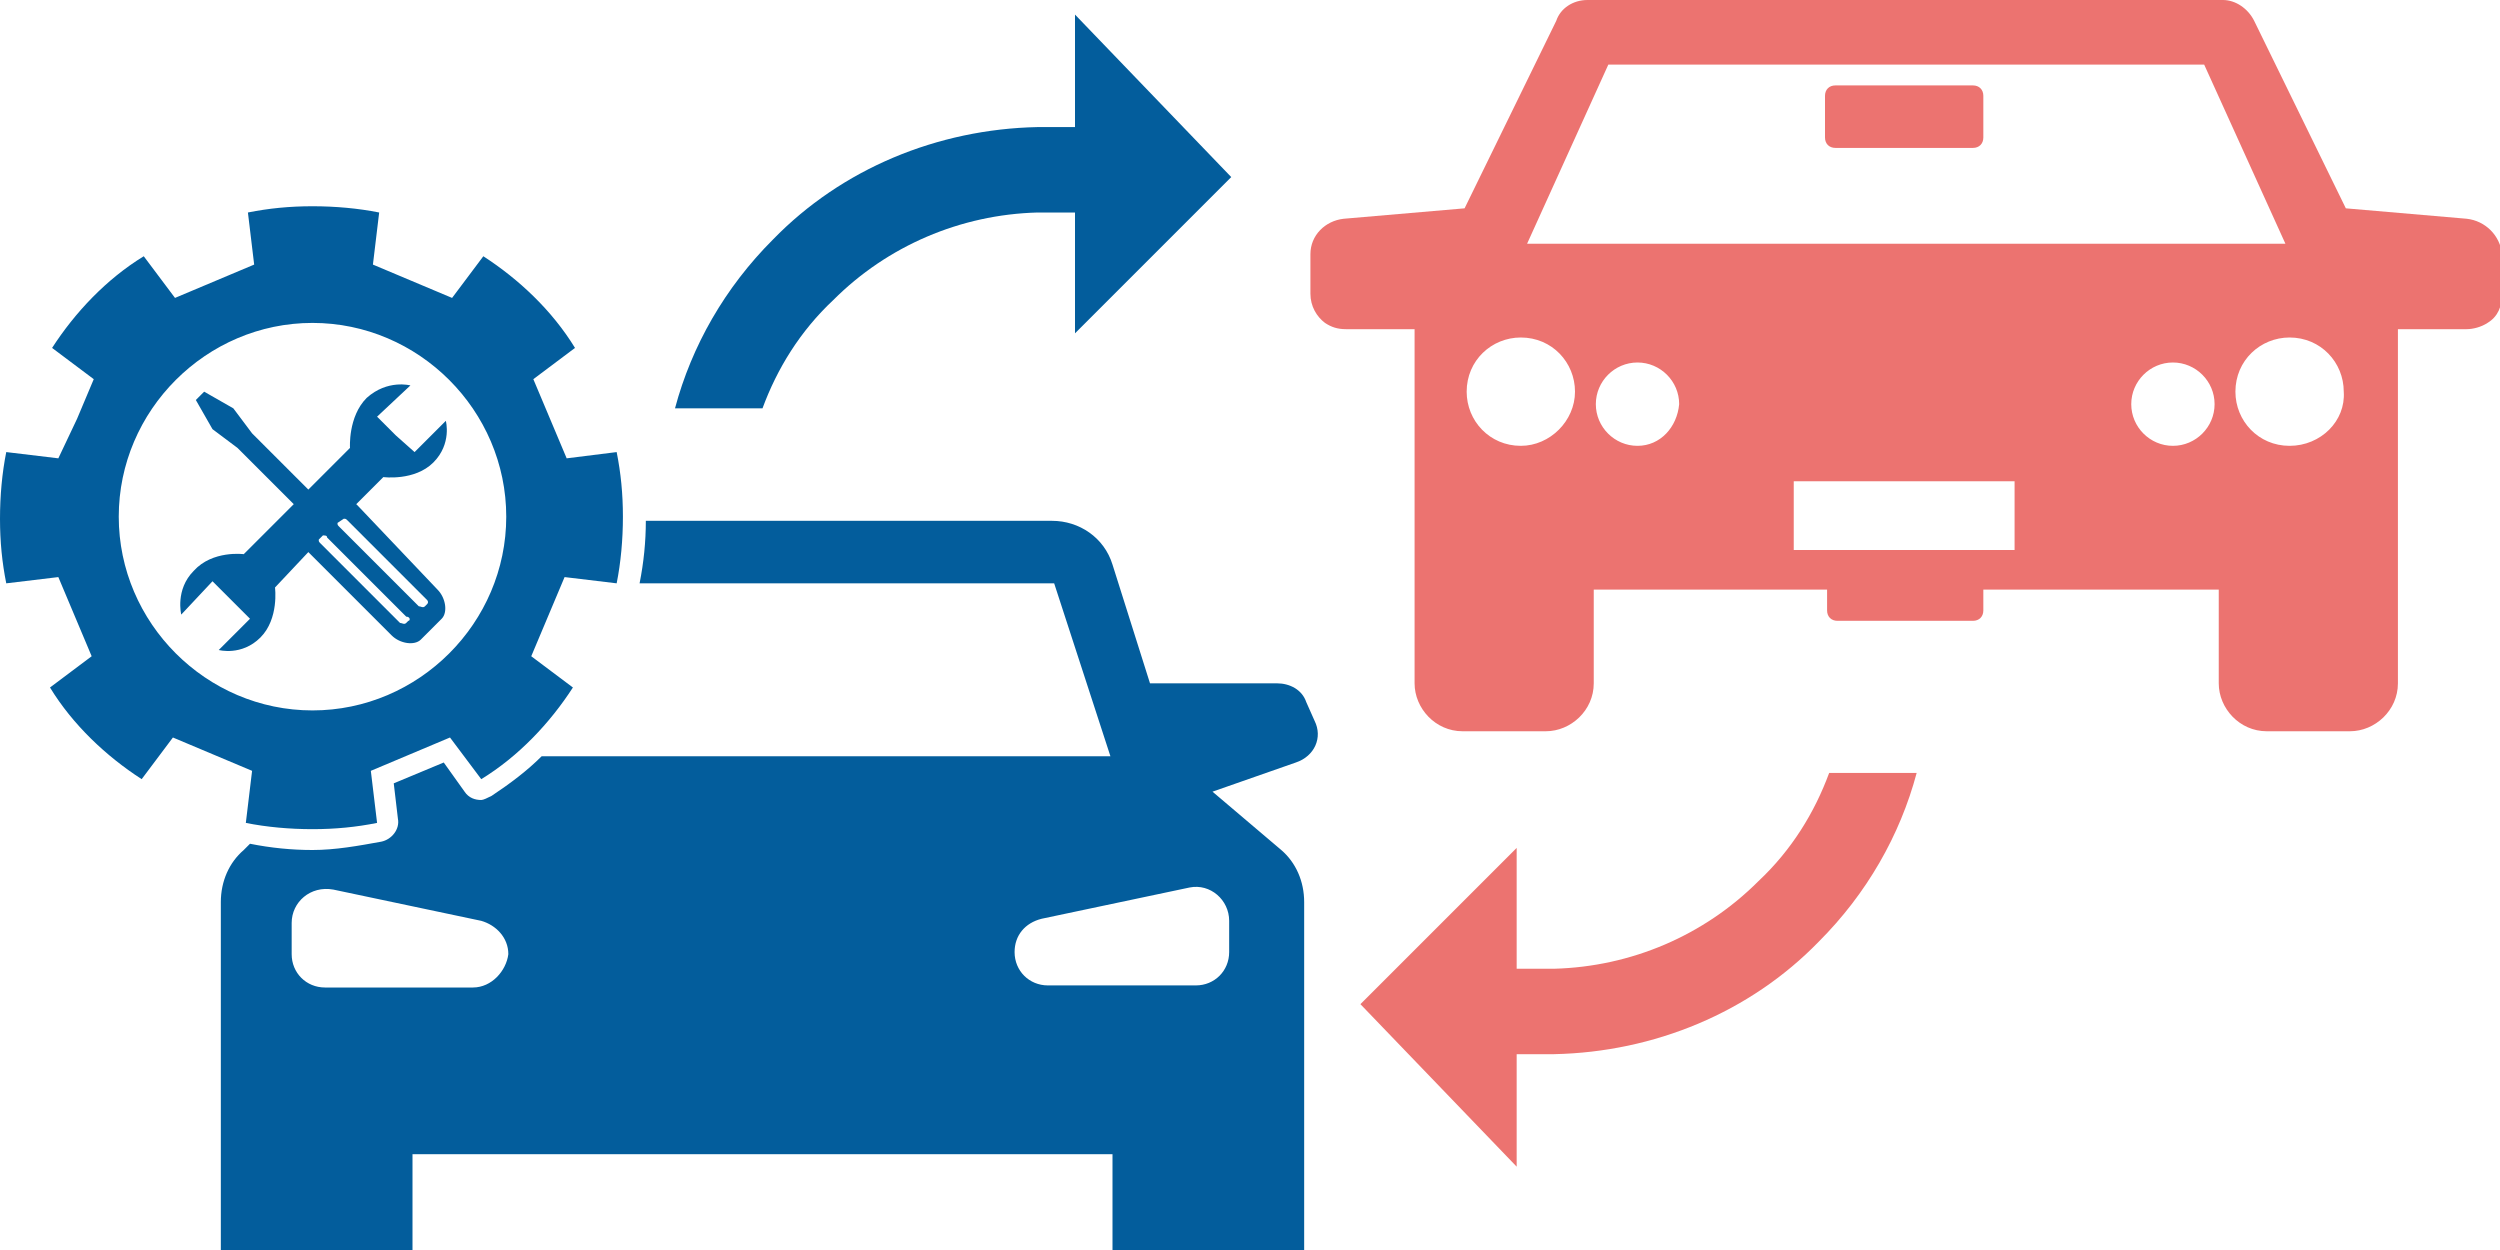 <?xml version="1.0" encoding="utf-8"?>
<!-- Generator: Adobe Illustrator 27.0.0, SVG Export Plug-In . SVG Version: 6.00 Build 0)  -->
<svg version="1.1" id="Vrstva_1" xmlns="http://www.w3.org/2000/svg" xmlns:xlink="http://www.w3.org/1999/xlink" x="0px" y="0px"
	 viewBox="0 0 120 60" style="enable-background:new 0 0 120 60;" xml:space="preserve">
<style type="text/css">
	.st0{fill:#EC7370;}
	.st1{fill:#035D9C;}
</style>
<g>
	<g>
		<path class="st0" d="M118.4,10.5l-5.8-0.5l-4.4-9c-0.3-0.6-0.9-1-1.5-1H91.4H76.2c-0.7,0-1.3,0.4-1.5,1l-4.4,9l-5.8,0.5
			c-0.9,0.1-1.6,0.8-1.6,1.7v1.9c0,0.6,0.3,1.1,0.7,1.4h0c0.3,0.2,0.6,0.3,1,0.3h3.3V29v0.2v3.6c0,1.2,1,2.3,2.3,2.3h4
			c1.2,0,2.3-1,2.3-2.3v-4.5h15h15v4.5c0,1.2,1,2.3,2.3,2.3h4c1.2,0,2.3-1,2.3-2.3v-3.6V29V15.8h3.3c0.3,0,0.7-0.1,1-0.3
			c0.5-0.3,0.7-0.8,0.7-1.4v-1.9C120,11.3,119.3,10.6,118.4,10.5z M73,21.4c-1.5,0-2.6-1.2-2.6-2.6c0-1.5,1.2-2.6,2.6-2.6
			c1.5,0,2.6,1.2,2.6,2.6C75.6,20.2,74.4,21.4,73,21.4z M78.6,21.4c-1.1,0-2-0.9-2-2c0-1.1,0.9-2,2-2c1.1,0,2,0.9,2,2
			C80.5,20.5,79.7,21.4,78.6,21.4z M96.7,26.4h-5.3h-5.3v-3.3h5.3h5.3V26.4z M104.3,21.4c-1.1,0-2-0.9-2-2c0-1.1,0.9-2,2-2
			c1.1,0,2,0.9,2,2C106.3,20.5,105.4,21.4,104.3,21.4z M91.4,11.7H73.3l3.9-8.6h14.3h14.3l3.9,8.6H91.4z M109.9,21.4
			c-1.5,0-2.6-1.2-2.6-2.6c0-1.5,1.2-2.6,2.6-2.6c1.5,0,2.6,1.2,2.6,2.6C112.6,20.2,111.4,21.4,109.9,21.4z"/>
		<path class="st0" d="M94.7,7.1h-6.6c-0.3,0-0.5-0.2-0.5-0.5v-2c0-0.3,0.2-0.5,0.5-0.5h6.6c0.3,0,0.5,0.2,0.5,0.5v2
			C95.2,6.9,95,7.1,94.7,7.1z"/>
		<path class="st0" d="M94.7,29.8h-6.5c-0.3,0-0.5-0.2-0.5-0.5v-2.2c0-0.3,0.2-0.5,0.5-0.5h6.5c0.3,0,0.5,0.2,0.5,0.5v2.2
			C95.2,29.6,95,29.8,94.7,29.8z"/>
	</g>
	<path class="st1" d="M36.6,19.6c0.7-1.9,1.8-3.7,3.4-5.2c2.6-2.6,6.1-4.1,9.8-4.2l1.8,0v5.8l7.5-7.5l-7.5-7.8l0,5.4l-1.8,0
		c-4.8,0.1-9.4,2-12.7,5.4c-2.3,2.3-3.9,5.1-4.7,8.1H36.6z"/>
	<path class="st0" d="M87.8,37.1c-0.7,1.9-1.8,3.7-3.4,5.2c-2.6,2.6-6.1,4.1-9.8,4.2l-1.8,0v-5.8l-7.5,7.5l7.5,7.8l0-5.4l1.8,0
		c4.8-0.1,9.4-2,12.7-5.4c2.3-2.3,3.9-5.1,4.7-8.1H87.8z"/>
	<g>
		<path class="st1" d="M63.1,34.6l-0.4-0.9c-0.2-0.6-0.8-0.9-1.4-0.9h-6.1l-1.8-5.7c-0.4-1.3-1.6-2.1-2.9-2.1h-14H31
			c0,1-0.1,2-0.3,3h5.9h14l2.7,8.3H36.5H26c-0.7,0.7-1.5,1.3-2.4,1.9c-0.2,0.1-0.4,0.2-0.5,0.2c-0.3,0-0.6-0.1-0.8-0.4l-1-1.4
			l-1.2,0.5l-1.2,0.5l0.2,1.7c0.1,0.5-0.3,1-0.8,1.1c-1.1,0.2-2.2,0.4-3.3,0.4c-1,0-2-0.1-3-0.3l-0.3,0.3c-0.7,0.6-1.1,1.5-1.1,2.5
			V60h9.2v-4.6h16.8h16.8V60h9.2V43.3c0-1-0.4-1.9-1.1-2.5L58.2,38l4-1.4C63.1,36.3,63.5,35.4,63.1,34.6z M22.7,47.4h-7.1
			c-0.9,0-1.6-0.7-1.6-1.6v-1.5c0-1,0.9-1.8,2-1.6l7.1,1.5c0.7,0.2,1.3,0.8,1.3,1.6C24.3,46.6,23.6,47.4,22.7,47.4z M59,44.2v1.5
			c0,0.9-0.7,1.6-1.6,1.6h-7.1c-0.9,0-1.6-0.7-1.6-1.6c0-0.8,0.5-1.4,1.3-1.6l7.1-1.5C58.1,42.4,59,43.2,59,44.2z"/>
		<g>
			<g>
				<path class="st1" d="M26.4,20.1l-0.8-1.9l2-1.5c-1.1-1.8-2.7-3.3-4.4-4.4l-1.5,2l-1.9-0.8l-1.9-0.8l0.3-2.5
					c-1-0.2-2.1-0.3-3.2-0.3c-1.1,0-2.1,0.1-3.1,0.3l0.3,2.5l-1.9,0.8l-1.9,0.8l-1.5-2c-1.8,1.1-3.3,2.7-4.4,4.4l2,1.5l-0.8,1.9
					L2.8,22l-2.5-0.3c-0.2,1-0.3,2.1-0.3,3.2c0,1.1,0.1,2.1,0.3,3.1l2.5-0.3l0.8,1.9l0.8,1.9l-2,1.5c1.1,1.8,2.7,3.3,4.4,4.4l1.5-2
					l1.9,0.8l1.9,0.8l-0.3,2.5c1,0.2,2.1,0.3,3.2,0.3c1.1,0,2.1-0.1,3.1-0.3L17.8,37l1.9-0.8l1.9-0.8l1.5,2c1.8-1.1,3.3-2.7,4.4-4.4
					l-2-1.5l0.8-1.9l0.8-1.9l2.5,0.3c0.2-1,0.3-2.1,0.3-3.2c0-1.1-0.1-2.1-0.3-3.1L27.2,22L26.4,20.1z M15,34.1
					c-5.1,0-9.3-4.2-9.3-9.3c0-5.1,4.2-9.3,9.3-9.3c5.1,0,9.3,4.2,9.3,9.3C24.3,29.9,20.1,34.1,15,34.1z"/>
			</g>
			<path class="st1" d="M17.2,24.3c0,0-0.1-0.1-0.1-0.1l1.3-1.3c0,0,1.5,0.2,2.4-0.7c0.9-0.9,0.6-2,0.6-2l-1.5,1.5L19,20.9l0,0
				l-0.9-0.9l1.6-1.5c0,0-1.1-0.3-2.1,0.6c-0.9,0.9-0.8,2.4-0.8,2.4l-2,2l-2.7-2.7l-0.9-1.2l-1.4-0.8L9.6,19l-0.2,0.2l0.8,1.4
				l1.2,0.9l2.7,2.7l-2.4,2.4c0,0-1.5-0.2-2.4,0.8c-0.9,0.9-0.6,2.1-0.6,2.1l1.5-1.6l0.9,0.9l0,0l0.9,0.9l-1.5,1.5
				c0,0,1.1,0.3,2-0.6c0.9-0.9,0.7-2.4,0.7-2.4l1.6-1.7c0,0,0.1,0.1,0.1,0.1l3.9,3.9c0.4,0.4,1.1,0.5,1.4,0.2l1-1
				c0.3-0.3,0.2-1-0.2-1.4L17.2,24.3z M19.6,29.8l-0.1,0.1c-0.1,0.1-0.2,0-0.3,0l-3.8-3.8c-0.1-0.1-0.1-0.1-0.1-0.2l0.2-0.2l0,0
				c0.1,0,0.2,0,0.2,0.1l3.8,3.8C19.7,29.6,19.7,29.8,19.6,29.8z M20.5,29l-0.1,0.1c-0.1,0.1-0.2,0-0.3,0l-3.8-3.8
				c-0.1-0.1-0.1-0.1-0.1-0.2l0.3-0.2c0.1,0,0.1,0,0.2,0.1l3.8,3.8C20.5,28.8,20.6,28.9,20.5,29z"/>
		</g>
	</g>
</g>
</svg>

